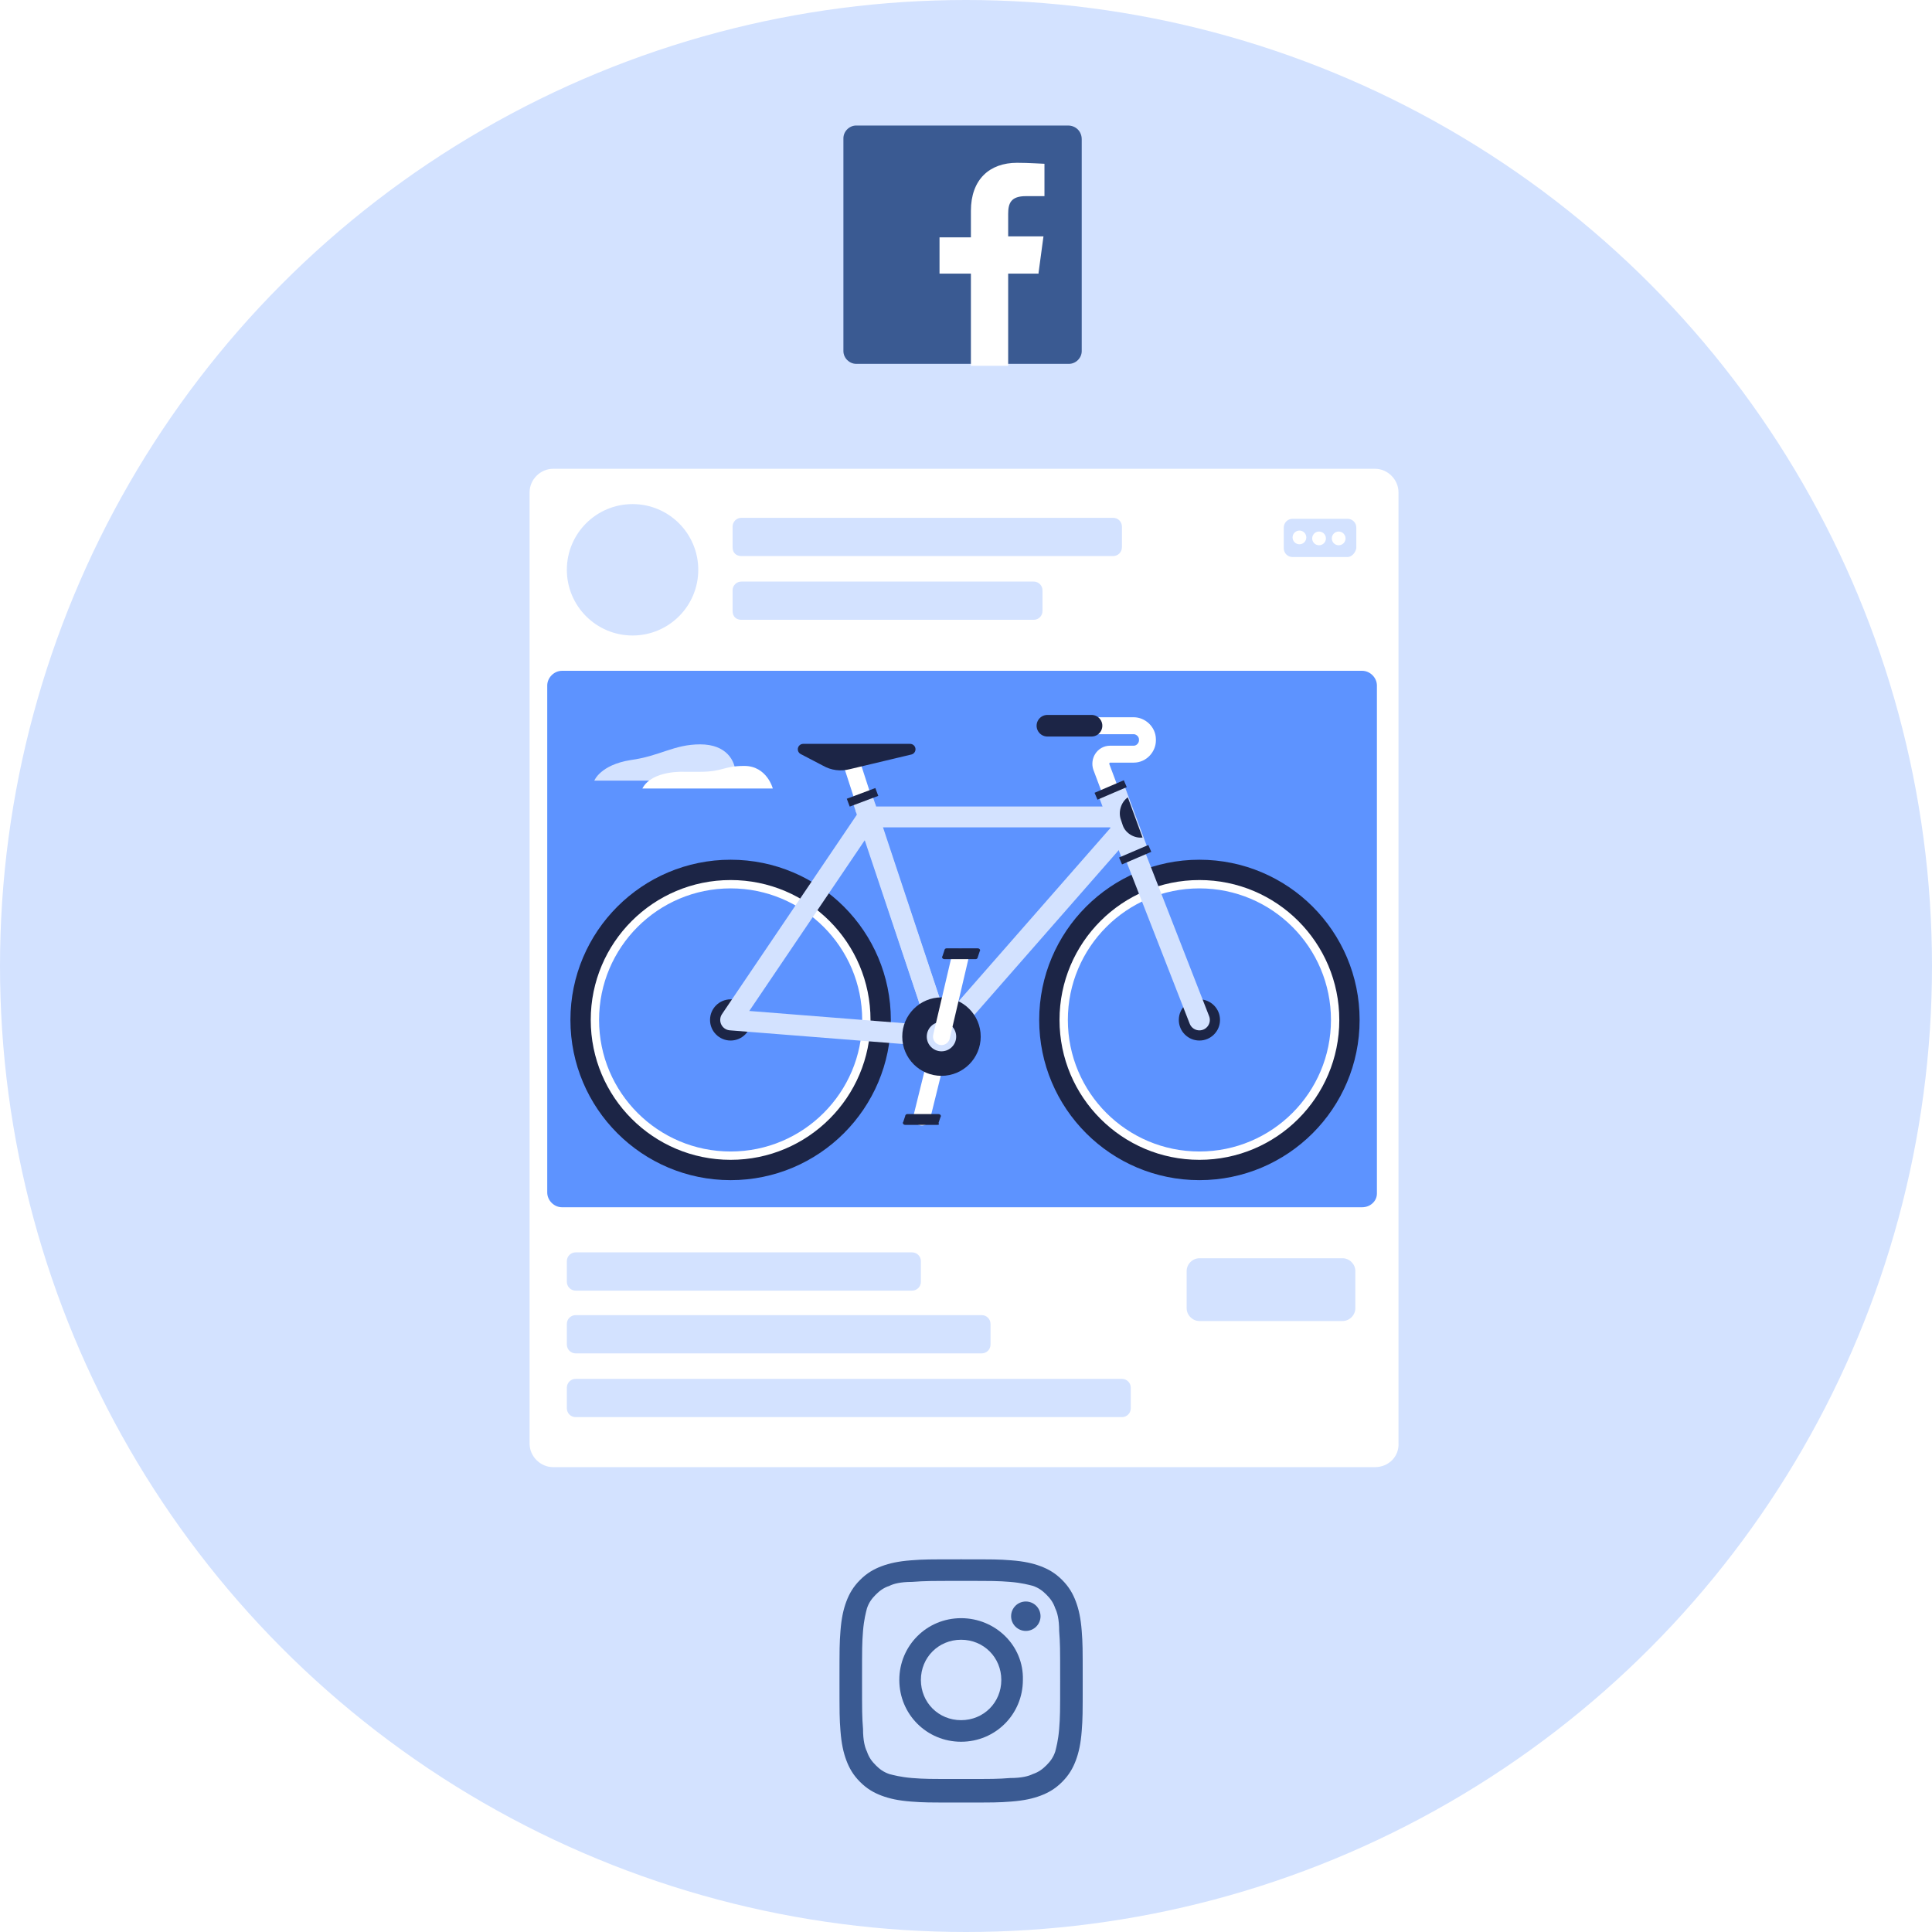 <svg xmlns="http://www.w3.org/2000/svg" xmlns:xlink="http://www.w3.org/1999/xlink" xml:space="preserve" id="Layer_1" x="0" y="0" style="enable-background:new 0 0 197 197" version="1.1" viewBox="0 0 197 197"><style>.st0{fill:#fff}.st1{fill:#d3e2ff}.st4,.st5{fill:none;stroke:#fff;stroke-width:2.771;stroke-miterlimit:10}.st5{stroke:#1c2546;stroke-width:2.072}.st6{fill:#1c2546}.st7,.st8{fill:none;stroke:#d3e2ff;stroke-width:2.125;stroke-linecap:round;stroke-linejoin:round;stroke-miterlimit:10}.st8{stroke:#fff;stroke-width:1.727}.st15{fill:#3a5a92}</style><path d="M0 0h197v197H0z" class="st0"/><circle cx="98.5" cy="98.5" r="98.5" class="st1"/><path d="M140.2 149.6H56.4c-1.3 0-2.4-1.1-2.4-2.4v-97c0-1.3 1.1-2.4 2.4-2.4h83.8c1.3 0 2.4 1.1 2.4 2.4v96.9c.1 1.4-1 2.5-2.4 2.5z" class="st0"/><path d="M137.4 56.8h-5.6c-.5 0-.9-.4-.9-.9v-2.1c0-.5.4-.9.9-.9h5.6c.5 0 .9.4.9.9v2.1c-.1.5-.5.9-.9.9z" class="st1"/><circle cx="64.5" cy="58.1" r="6.7" class="st1"/><circle cx="136.5" cy="54.9" r=".7" class="st0"/><circle cx="134.5" cy="54.9" r=".7" class="st0"/><circle cx="132.5" cy="54.8" r=".7" class="st0"/><path d="M75.6 63.2h29.8c.5 0 .9-.4.9-.9v-2.1c0-.5-.4-.9-.9-.9H75.6c-.5 0-.9.4-.9.9v2.1c0 .6.4.9.9.9zm-16.9 68.4H93c.5 0 .9-.4.9-.9v-2.1c0-.5-.4-.9-.9-.9H58.7c-.5 0-.9.4-.9.9v2.1c0 .5.4.9.9.9zm0 6.4h41.4c.5 0 .9-.4.9-.9V135c0-.5-.4-.9-.9-.9H58.7c-.5 0-.9.4-.9.9v2.1c0 .5.4.9.9.9zm0 6.5h55.7c.5 0 .9-.4.9-.9v-2.1c0-.5-.4-.9-.9-.9H58.7c-.5 0-.9.4-.9.9v2.1c0 .5.4.9.9.9zm16.9-87.8h37.9c.5 0 .9-.4.9-.9v-2.1c0-.5-.4-.9-.9-.9H75.6c-.5 0-.9.4-.9.9v2.1c0 .6.4.9.9.9zm61.3 78h-14.6c-.7 0-1.3-.6-1.3-1.3v-3.8c0-.7.6-1.3 1.3-1.3h14.6c.7 0 1.3.6 1.3 1.3v3.8c0 .7-.6 1.3-1.3 1.3z" class="st1"/><path d="M138.9 123.1H57.3c-.8 0-1.5-.7-1.5-1.5V69.9c0-.8.7-1.5 1.5-1.5h81.6c.8 0 1.5.7 1.5 1.5v51.8c0 .8-.7 1.4-1.5 1.4z" style="fill:#5d93ff"/><circle cx="122.3" cy="104" r="14.8" class="st4"/><circle cx="122.3" cy="104" r="15.3" class="st5"/><circle cx="122.3" cy="104" r="2.1" class="st6"/><path d="m114.7 84.5.3.8 7.3 18.7" class="st7"/><path d="M111.3 74h4.3c.7 0 1.4.6 1.4 1.4v.1c0 .7-.6 1.4-1.4 1.4h-2.4c-.7 0-1.1.7-.9 1.3l2.4 6.4" class="st8"/><circle cx="74.5" cy="104" r="14.8" class="st4"/><circle cx="74.5" cy="104" r="15.3" class="st5"/><path d="m114.4 84.7-18.4 21-7.5-22.4h25.6" class="st7"/><circle cx="74.5" cy="104" r="2.1" class="st6"/><path d="m88.5 83.3-14 20.7 21.5 1.7" class="st7"/><path d="m88 81.4-1.2-3.7" class="st8"/><path d="m88.3 82.5-.3-.9" style="fill:#d3e2ff;stroke:#d3e2ff;stroke-width:2.125;stroke-linejoin:round;stroke-miterlimit:10"/><path d="m96 105.7-7.7-23.2" class="st7"/><path d="m94 113.9 2-8.1" class="st8"/><circle cx="96" cy="105.7" r="4" class="st6"/><path d="M111.3 74h-4.5" style="fill:#1c2546;stroke:#1c2546;stroke-width:2.202;stroke-linecap:round;stroke-linejoin:round;stroke-miterlimit:10"/><path d="M92.8 76.4H81.9l2.3 1.2c.7.4 1.5.5 2.3.3l6.3-1.5z" style="fill:#1c2546;stroke:#1c2546;stroke-width:1.101;stroke-linecap:round;stroke-linejoin:round;stroke-miterlimit:10"/><circle cx="96" cy="105.7" r="1.5" class="st1"/><path d="m96 105.7 1.9-8.1" class="st8"/><path d="M99.5 97.8h-3.2c-.2 0-.3-.2-.2-.3l.2-.6c0-.1.1-.2.2-.2h3.2c.2 0 .3.2.2.3l-.2.6c0 .1-.1.2-.2.2zm-4 16.9h-3.2c-.2 0-.3-.2-.2-.3l.2-.6c0-.1.1-.2.2-.2h3.2c.2 0 .3.2.2.3l-.2.6c.1.2 0 .2-.2.2z" class="st6"/><path d="m113.4 80.8 2.3 6.2" style="fill:#5d93ff;stroke:#d3e2ff;stroke-width:2.834;stroke-miterlimit:10"/><path d="m113.1 80.2.3.7m2.2 5.9.3.7" style="fill:#ffda17;stroke:#1c2546;stroke-width:3.246;stroke-miterlimit:10"/><path d="m88.1 81.7-.3-.8" style="fill:#ffda17;stroke:#1c2546;stroke-width:3.108;stroke-miterlimit:10"/><path d="m114.3 83.6.2.6c.3.8 1.2 1.3 2 1.2l-1.5-4.1c-.7.5-1 1.5-.7 2.3z" class="st6"/><path d="M69.2 79.6h-8.6s.6-1.6 3.7-2.1c3-.4 4.4-1.6 7.1-1.6s3.6 1.7 3.6 3v.6h-5.8z" class="st1"/><defs><path id="SVGID_1_" d="M69.2 79.6h-8.6s.6-1.6 3.7-2.1c3-.4 4.4-1.6 7.1-1.6s3.6 1.7 3.6 3v.6h-5.8z"/></defs><clipPath id="SVGID_2_"><use xlink:href="#SVGID_1_" style="overflow:visible"/></clipPath><path d="M65.5 80.4h13.3s-.6-2.3-2.9-2.3c-2.2 0-2.1.6-4.6.6h-1.5s-3.3-.2-4.3 1.7z" class="st0"/><defs><path id="SVGID_3_" d="M66.3 80.1H78s-.5-2-2.5-2-1.9.5-4 .5h-1.3s-3-.2-3.9 1.5z"/></defs><clipPath id="SVGID_4_"><use xlink:href="#SVGID_3_" style="overflow:visible"/></clipPath><path d="M108.9 12.8H87.3c-.7 0-1.3.6-1.3 1.3v21.7c0 .7.6 1.3 1.3 1.3H109c.7 0 1.3-.6 1.3-1.3V14.2c0-.8-.6-1.4-1.4-1.4z" class="st15"/><path d="m105.9 27.8.5-3.7h-3.6v-2.3c0-1.1.3-1.8 1.8-1.8h1.9v-3.3c-.3 0-1.5-.1-2.8-.1-2.8 0-4.7 1.7-4.7 4.9v2.7h-3.2v3.7H99v9.4h3.8v-9.4h3.1z" class="st0"/><path d="M98 161.2c3.3 0 3.7 0 5 .1 1.2.1 1.9.3 2.3.4.6.2 1 .5 1.4.9.4.4.7.8.9 1.4.2.4.4 1.1.4 2.3.1 1.3.1 1.7.1 5s0 3.7-.1 5c-.1 1.2-.3 1.9-.4 2.3-.2.6-.5 1-.9 1.4-.4.4-.8.7-1.4.9-.4.2-1.1.4-2.3.4-1.3.1-1.7.1-5 .1s-3.7 0-5-.1c-1.2-.1-1.9-.3-2.3-.4-.6-.2-1-.5-1.4-.9s-.7-.8-.9-1.4c-.2-.4-.4-1.1-.4-2.3-.1-1.3-.1-1.7-.1-5s0-3.7.1-5c.1-1.2.3-1.9.4-2.3.2-.6.5-1 .9-1.4.4-.4.8-.7 1.4-.9.4-.2 1.1-.4 2.3-.4 1.4-.1 1.8-.1 5-.1m0-2.2c-3.3 0-3.8 0-5.1.1-1.3.1-2.2.3-3 .6-.8.3-1.5.7-2.2 1.4-.7.7-1.1 1.4-1.4 2.2-.3.8-.5 1.7-.6 3-.1 1.3-.1 1.7-.1 5.1s0 3.8.1 5.1c.1 1.3.3 2.2.6 3 .3.8.7 1.5 1.4 2.2.7.7 1.4 1.1 2.2 1.4.8.3 1.7.5 3 .6 1.3.1 1.7.1 5.1.1s3.8 0 5.1-.1c1.3-.1 2.2-.3 3-.6.8-.3 1.5-.7 2.2-1.4s1.1-1.4 1.4-2.2c.3-.8.5-1.7.6-3 .1-1.3.1-1.7.1-5.1s0-3.8-.1-5.1c-.1-1.3-.3-2.2-.6-3-.3-.8-.7-1.5-1.4-2.2s-1.4-1.1-2.2-1.4c-.8-.3-1.7-.5-3-.6-1.3-.1-1.7-.1-5.1-.1z" class="st15"/><path d="M98 165c-3.5 0-6.3 2.8-6.3 6.3s2.8 6.3 6.3 6.3 6.3-2.8 6.3-6.3c.1-3.5-2.8-6.3-6.3-6.3zm0 10.4c-2.3 0-4.1-1.8-4.1-4.1s1.8-4.1 4.1-4.1 4.1 1.8 4.1 4.1-1.8 4.1-4.1 4.1z" class="st15"/><circle cx="104.6" cy="164.8" r="1.5" class="st15"/></svg>